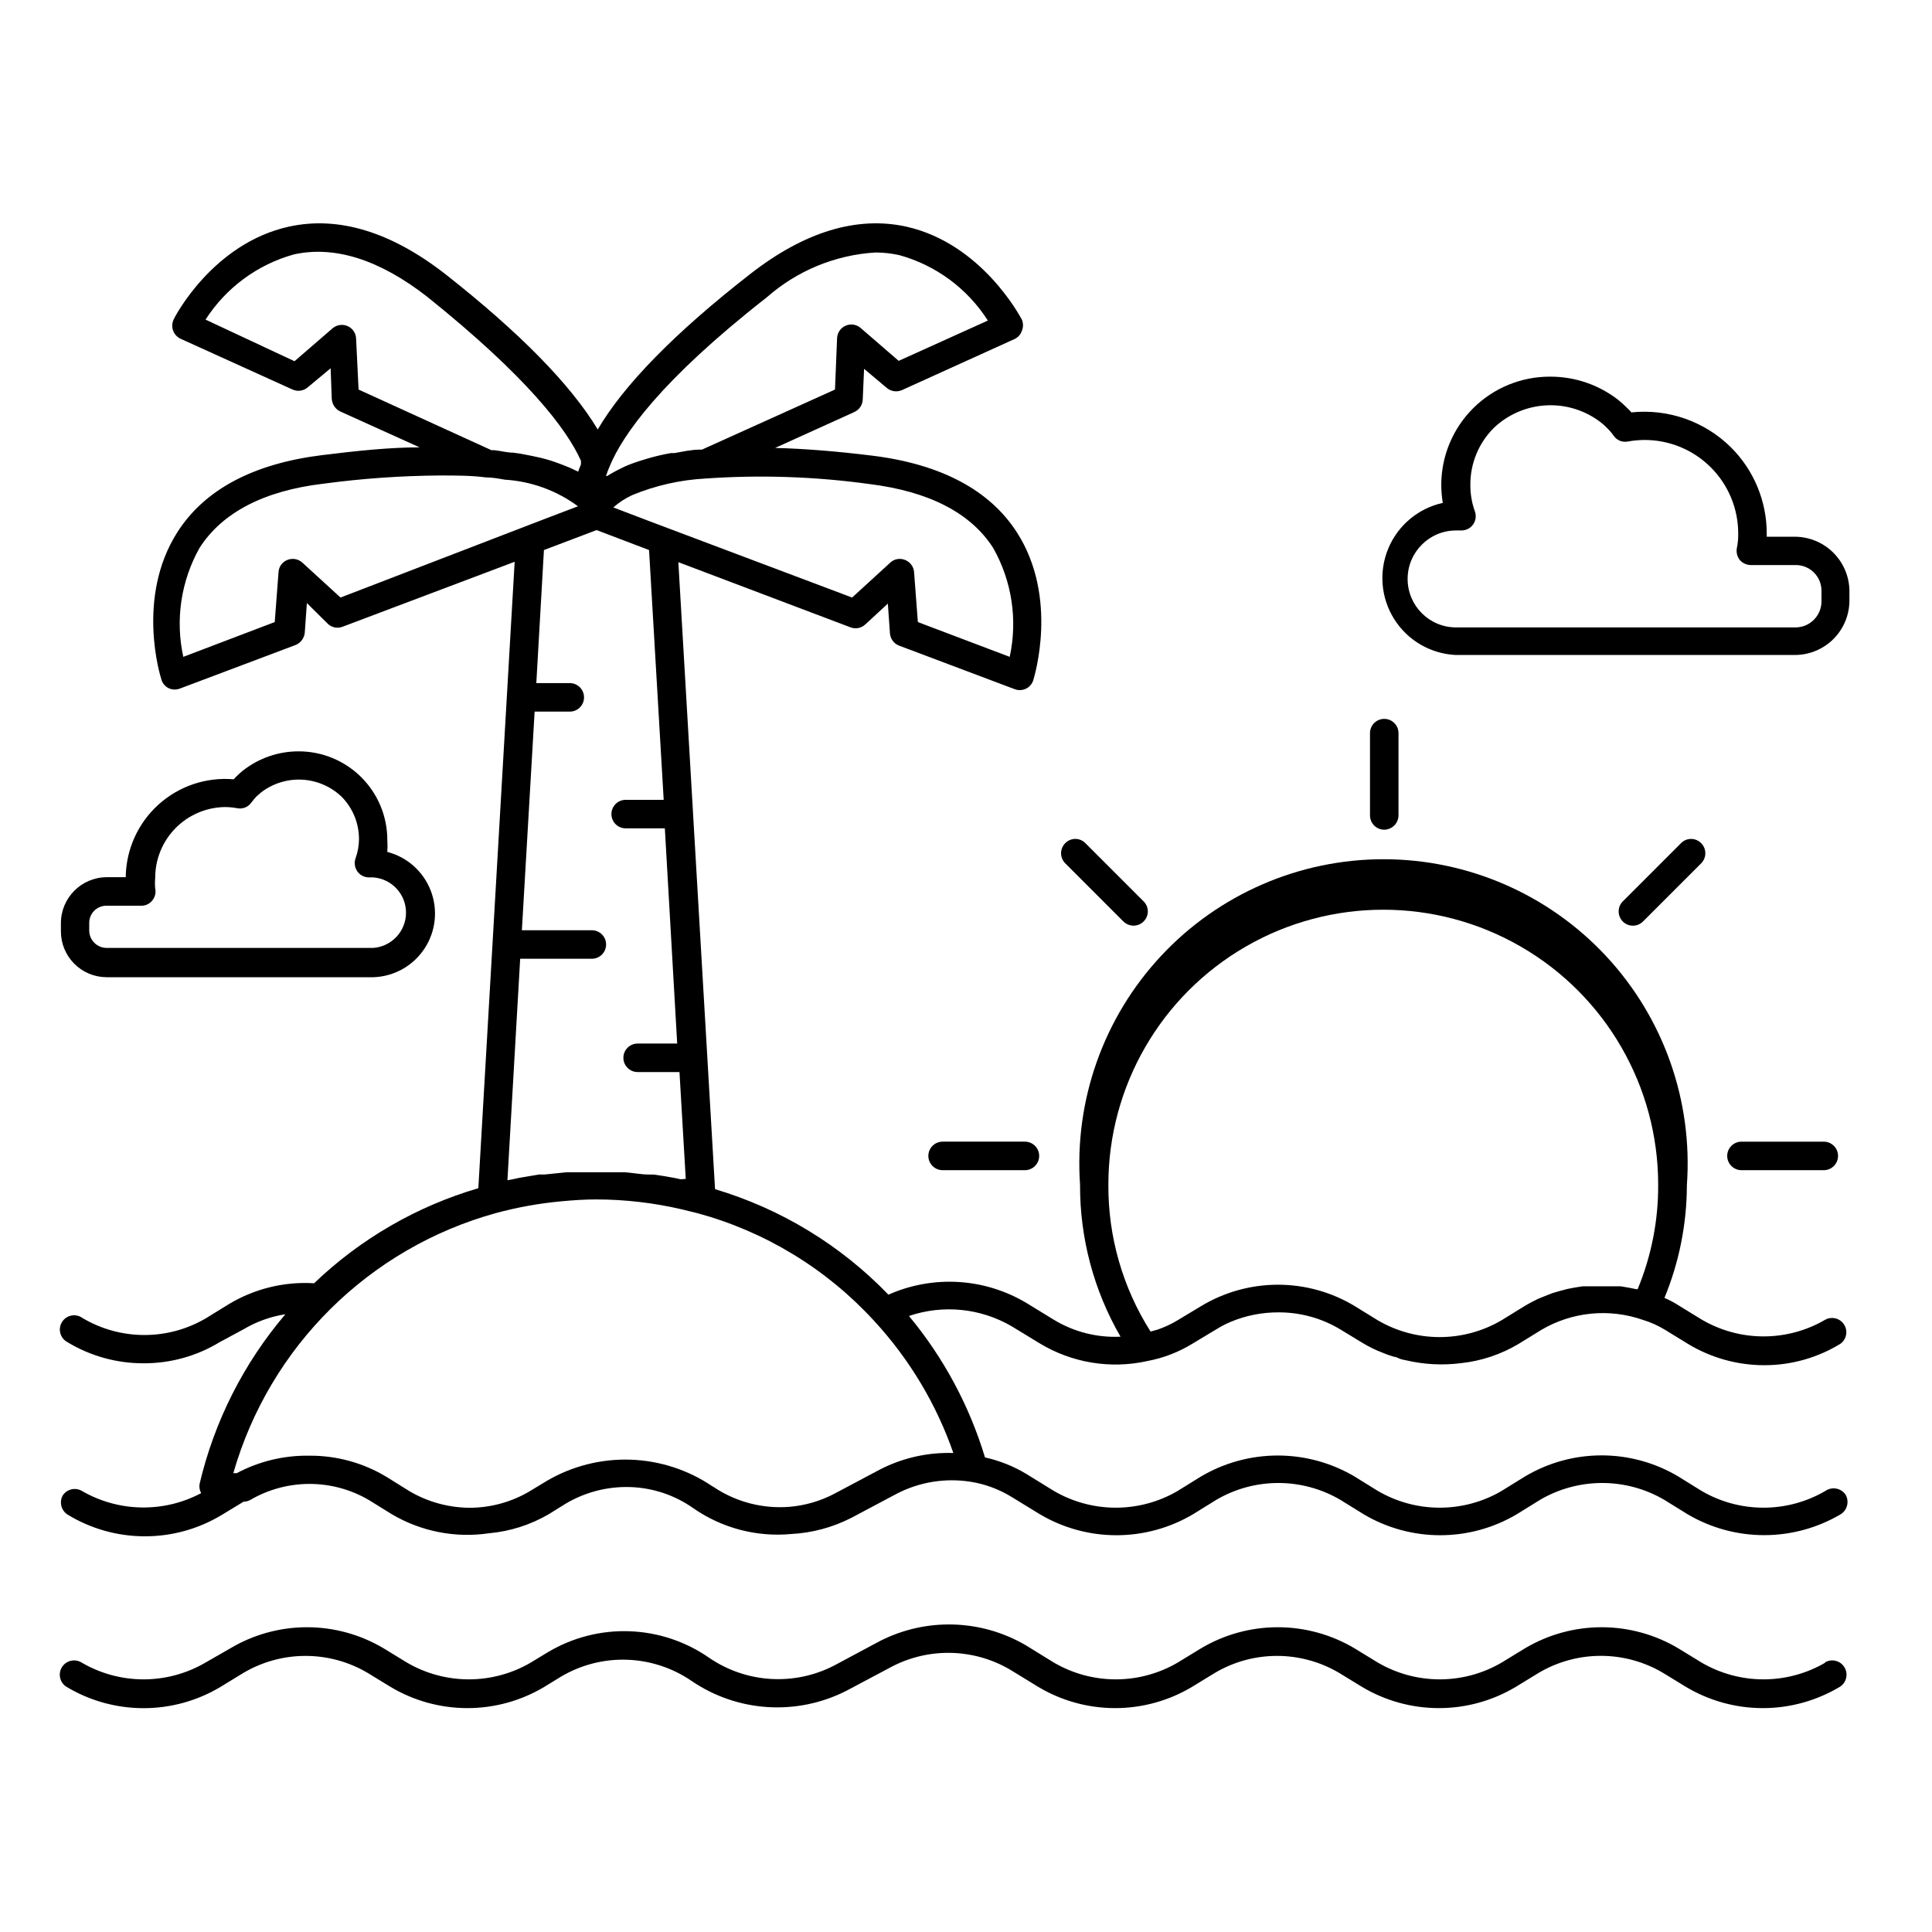 <?xml version="1.0" encoding="UTF-8"?>
<!-- Uploaded to: ICON Repo, www.svgrepo.com, Generator: ICON Repo Mixer Tools -->
<svg fill="#000000" width="800px" height="800px" version="1.1" viewBox="144 144 512 512" xmlns="http://www.w3.org/2000/svg">
 <g>
  <path d="m619.66 286.24h-7.457v-0.754c0.031-8.602-3.379-16.855-9.473-22.926-6.961-6.894-16.652-10.297-26.398-9.27-0.344-0.41-0.715-0.797-1.109-1.16-0.715-0.727-1.473-1.418-2.266-2.062-5.156-4.059-11.527-6.258-18.086-6.25-7.644-0.051-14.992 2.941-20.422 8.324-5.426 5.379-8.484 12.699-8.5 20.344 0.008 1.602 0.145 3.203 0.406 4.785-6.492 1.43-11.875 5.934-14.438 12.062-2.559 6.133-1.977 13.129 1.57 18.75 3.543 5.621 9.605 9.16 16.242 9.492h89.93c3.824 0 7.496-1.516 10.207-4.215 2.711-2.703 4.238-6.367 4.25-10.191v-2.723c-0.078-3.785-1.633-7.391-4.336-10.047s-6.336-4.148-10.121-4.16zm7.051 17.18c-0.027 3.793-3.109 6.852-6.898 6.852h-89.934c-7.094 0-12.844-5.75-12.844-12.848 0-7.094 5.75-12.848 12.844-12.848h1.461c1.223-0.012 2.363-0.609 3.062-1.609 0.699-1 0.871-2.277 0.465-3.426-0.812-2.246-1.223-4.617-1.207-7.004-0.047-5.664 2.188-11.113 6.195-15.113 3.777-3.606 8.723-5.734 13.938-6 5.215-0.27 10.352 1.34 14.477 4.539 0.574 0.445 1.113 0.934 1.613 1.461 0.656 0.625 1.246 1.32 1.762 2.062 0.844 1.219 2.332 1.816 3.781 1.512 1.461-0.262 2.945-0.398 4.434-0.402 6.582 0 12.895 2.617 17.543 7.277 4.652 4.66 7.258 10.977 7.242 17.562 0.027 1.266-0.094 2.535-0.352 3.777-0.215 1.117 0.062 2.273 0.758 3.176 0.746 0.863 1.828 1.359 2.969 1.359h11.641c1.871-0.07 3.691 0.637 5.027 1.953 1.336 1.316 2.066 3.125 2.023 5z"/>
  <path d="m172.23 402.97h70.836c5.438-0.215 10.441-3.039 13.434-7.59 2.996-4.547 3.609-10.258 1.656-15.34-1.957-5.078-6.242-8.906-11.512-10.273 0.074-1.055 0.074-2.117 0-3.172 0-6.227-2.477-12.199-6.879-16.602-4.402-4.402-10.375-6.879-16.602-6.879-5.328-0.012-10.508 1.762-14.711 5.039-0.656 0.504-1.258 1.109-1.914 1.715l-0.605 0.656v-0.004c-7.301-0.629-14.535 1.809-19.965 6.731-5.43 4.926-8.566 11.887-8.648 19.215h-5.039c-6.715 0.031-12.145 5.481-12.141 12.195v2.117-0.004c-0.016 3.223 1.25 6.316 3.519 8.602 2.266 2.285 5.352 3.578 8.57 3.594zm-4.586-14.309c-0.027-1.23 0.445-2.418 1.309-3.289 0.867-0.875 2.047-1.359 3.277-1.348h9.219c1.141 0.016 2.227-0.508 2.922-1.41 0.727-0.887 1.004-2.055 0.758-3.176-0.09-0.918-0.09-1.848 0-2.769-0.016-4.918 1.906-9.645 5.344-13.16 3.441-3.516 8.125-5.539 13.043-5.633 1.117-0.004 2.231 0.098 3.328 0.305 1.445 0.301 2.938-0.293 3.777-1.512 0.41-0.543 0.848-1.066 1.309-1.562l1.258-1.109h0.004c3.102-2.383 6.953-3.582 10.859-3.379s7.613 1.797 10.449 4.488c2.981 3 4.644 7.059 4.637 11.285-0.016 1.719-0.32 3.422-0.906 5.039-0.414 1.164-0.242 2.453 0.453 3.477 0.711 1.016 1.879 1.621 3.121 1.609h1.109c4.894 0.359 8.684 4.438 8.684 9.348 0 4.91-3.789 8.984-8.684 9.344h-70.684c-2.539-0.027-4.586-2.094-4.586-4.633z"/>
  <path d="m627.77 584.59c-4.981 2.918-10.648 4.457-16.422 4.457-5.773 0-11.445-1.539-16.426-4.457l-6.098-3.727h0.004c-6.16-3.684-13.203-5.629-20.383-5.629-7.176 0-14.219 1.945-20.379 5.629l-6.098 3.727h0.004c-4.981 2.918-10.652 4.457-16.426 4.457s-11.441-1.539-16.422-4.457l-6.098-3.727c-6.168-3.684-13.219-5.629-20.402-5.629-7.188 0-14.238 1.945-20.406 5.629l-6.098 3.727c-4.981 2.918-10.648 4.457-16.422 4.457-5.773 0-11.441-1.539-16.426-4.457l-7.356-4.535c-11.902-6.996-26.559-7.414-38.844-1.105l-12.039 6.449c-5.191 2.672-11.008 3.894-16.836 3.531-5.828-0.363-11.449-2.301-16.266-5.598-6.234-4.336-13.586-6.777-21.172-7.035-7.586-0.262-15.086 1.676-21.602 5.574l-4.484 2.719c-4.981 2.918-10.648 4.457-16.422 4.457-5.773 0-11.445-1.539-16.426-4.457l-6.098-3.727c-6.156-3.684-13.199-5.629-20.379-5.629-7.176 0-14.219 1.945-20.379 5.629l-6.496 3.727c-4.984 2.918-10.652 4.457-16.426 4.457-5.773 0-11.441-1.539-16.426-4.457-1.781-1.098-4.113-0.547-5.215 1.234-1.098 1.781-0.543 4.117 1.234 5.215 6.168 3.695 13.219 5.644 20.406 5.644s14.238-1.949 20.402-5.644l6.098-3.727c4.977-2.934 10.648-4.481 16.426-4.481 5.773 0 11.445 1.547 16.422 4.481l6.098 3.727c6.16 3.684 13.203 5.629 20.379 5.629s14.219-1.945 20.379-5.629l4.434-2.719c5.281-3.125 11.344-4.68 17.473-4.473 6.133 0.207 12.078 2.16 17.137 5.629 5.984 4.078 12.953 6.469 20.18 6.918 7.227 0.453 14.438-1.051 20.883-4.348l12.043-6.398h-0.004c9.898-5.125 21.734-4.801 31.34 0.855l7.406 4.535c6.156 3.684 13.199 5.629 20.379 5.629 7.176 0 14.219-1.945 20.379-5.629l6.098-3.727h-0.004c4.977-2.934 10.648-4.481 16.426-4.481s11.449 1.547 16.426 4.481l6.098 3.727h-0.004c6.16 3.684 13.203 5.629 20.379 5.629 7.18 0 14.219-1.945 20.379-5.629l6.098-3.727c4.981-2.945 10.664-4.496 16.449-4.496s11.465 1.551 16.449 4.496l6.098 3.727c6.156 3.684 13.199 5.629 20.379 5.629 7.176 0 14.219-1.945 20.379-5.629 1.781-1.098 2.332-3.434 1.234-5.215-1.102-1.781-3.434-2.332-5.215-1.234z"/>
  <path d="m627.77 539.1c-4.981 2.918-10.648 4.453-16.422 4.453-5.773 0-11.445-1.535-16.426-4.453l-6.098-3.777 0.004-0.004c-6.16-3.684-13.203-5.629-20.383-5.629-7.176 0-14.219 1.945-20.379 5.629l-6.098 3.777 0.004 0.004c-4.981 2.918-10.652 4.453-16.426 4.453s-11.441-1.535-16.422-4.453l-6.098-3.777v-0.004c-6.176-3.66-13.223-5.594-20.402-5.594-7.184 0-14.23 1.934-20.406 5.594l-6.098 3.777v0.004c-4.981 2.918-10.648 4.453-16.422 4.453-5.773 0-11.441-1.535-16.426-4.453l-7.356-4.535c-3.371-2.019-7.047-3.481-10.883-4.332-4.141-13.719-10.992-26.465-20.152-37.484 9.035-3.078 18.961-2.082 27.207 2.719l7.356 4.484c8.566 5.219 18.824 6.918 28.617 4.738 4.285-0.801 8.383-2.391 12.09-4.688l6.195-3.727h0.004c1.203-0.754 2.469-1.41 3.777-1.965 3.988-1.672 8.27-2.527 12.594-2.519 5.785-0.039 11.465 1.512 16.426 4.484l6.047 3.68v-0.004c1.605 0.965 3.289 1.793 5.035 2.469 1.066 0.461 2.16 0.848 3.277 1.16 0.605 0 1.16 0.453 1.762 0.605 0.43 0.129 0.867 0.23 1.309 0.301 4.805 1.133 9.77 1.387 14.664 0.758 5.34-0.582 10.492-2.301 15.113-5.039l6.047-3.727v-0.004c8.18-4.848 18.082-5.824 27.055-2.668 2.07 0.633 4.051 1.531 5.894 2.668l5.996 3.68h-0.004c6.109 3.695 13.113 5.644 20.254 5.641 7.113 0 14.09-1.969 20.152-5.691 1.594-1.168 2.019-3.367 0.977-5.043-1.043-1.676-3.203-2.269-4.957-1.355-4.973 2.918-10.633 4.457-16.398 4.457s-11.426-1.539-16.398-4.457l-5.996-3.68c-1.23-0.797-2.527-1.488-3.879-2.062 3.906-9.477 5.926-19.625 5.945-29.879 1.602-22.309-6.141-44.281-21.371-60.664-15.234-16.379-36.586-25.695-58.957-25.715-22.367-0.02-43.738 9.254-59 25.605-15.266 16.352-23.047 38.309-21.488 60.625-0.066 14.148 3.637 28.062 10.73 40.305-6.168 0.297-12.289-1.246-17.582-4.434l-7.406-4.535c-11.102-6.609-24.719-7.414-36.527-2.168-12.648-13.121-28.477-22.754-45.945-27.961l-9.723-166.16 45.645 17.281c1.355 0.508 2.883 0.195 3.93-0.805l5.945-5.492 0.555 7.859c0.098 1.469 1.043 2.746 2.418 3.273l30.633 11.539h-0.004c0.418 0.16 0.863 0.246 1.312 0.25 1.656 0.031 3.133-1.035 3.625-2.617 0.25-0.906 6.75-21.816-4.281-39.094-7.203-11.285-20.152-18.137-38.238-20.402-9.371-1.16-17.984-1.863-25.895-2.066l21.008-9.523v-0.004c1.312-0.594 2.172-1.883 2.215-3.324l0.352-8.113 5.996 5.039c1.117 0.961 2.684 1.195 4.031 0.605l29.773-13.504h0.004c0.953-0.418 1.688-1.223 2.012-2.215 0.402-0.949 0.402-2.023 0-2.973-0.453-0.805-10.629-20.152-30.633-24.637-13.098-2.871-27.055 1.359-41.465 12.645-19.852 15.469-33.352 29.27-40.305 41.109-7.152-11.891-20.656-25.645-40.305-41.109-14.461-11.285-28.414-15.516-41.516-12.645-20.152 4.434-30.23 23.832-30.582 24.637h0.008c-0.875 1.879-0.094 4.113 1.762 5.039l29.773 13.504 0.004-0.004c1.344 0.605 2.918 0.367 4.027-0.602l6.047-5.039 0.301 8.113v-0.004c0.09 1.426 0.938 2.695 2.219 3.328l21.059 9.523c-7.91 0-16.523 0.906-25.895 2.066-18.188 2.266-31.086 9.117-38.289 20.402-11.035 17.281-4.535 38.188-4.231 39.094h-0.004c0.297 0.988 0.992 1.809 1.914 2.266 0.523 0.238 1.09 0.359 1.664 0.355 0.449-0.008 0.891-0.094 1.309-0.254l30.633-11.539v0.004c1.371-0.543 2.324-1.809 2.469-3.277l0.555-7.859 5.543 5.492c1.023 1.004 2.539 1.316 3.879 0.805l45.645-17.23-9.625 166.01c-16.316 4.785-31.246 13.426-43.527 25.191-7.891-0.488-15.738 1.43-22.52 5.488l-6.047 3.727v0.004c-4.965 2.945-10.629 4.496-16.398 4.496-5.769 0-11.438-1.551-16.398-4.496-0.848-0.621-1.918-0.863-2.953-0.664-1.031 0.199-1.934 0.82-2.488 1.715-0.559 0.895-0.715 1.977-0.438 2.992s0.965 1.867 1.898 2.356c6.078 3.672 13.051 5.609 20.152 5.59 7.106 0.031 14.078-1.906 20.152-5.59l6.348-3.426c3.406-2.023 7.168-3.375 11.082-3.981-11.023 12.949-18.812 28.336-22.719 44.891-0.172 0.859-0.027 1.754 0.402 2.516-9.945 5.277-21.906 5.047-31.641-0.602-1.734-0.996-3.941-0.465-5.039 1.207-0.965 1.738-0.441 3.93 1.211 5.039 6.141 3.766 13.199 5.773 20.406 5.793 7.184 0.039 14.242-1.895 20.402-5.59l5.894-3.578c0.617-0.008 1.219-0.164 1.762-0.453 4.769-2.789 10.195-4.262 15.719-4.262 5.527 0 10.953 1.473 15.719 4.262l6.098 3.777c7.75 4.578 16.84 6.359 25.746 5.039 5.578-0.496 10.98-2.219 15.82-5.039l4.535-2.82h-0.004c5.164-3.055 11.086-4.574 17.082-4.383 5.961 0.191 11.738 2.117 16.625 5.539 7.59 5.316 16.82 7.762 26.047 6.902 5.547-0.293 10.973-1.754 15.918-4.281l12.043-6.398c6.012-3.113 12.859-4.223 19.547-3.172 3.859 0.609 7.559 1.98 10.883 4.027l7.406 4.535c6.164 3.676 13.203 5.613 20.379 5.613s14.215-1.938 20.379-5.613l6.098-3.777c4.981-2.918 10.648-4.457 16.422-4.457 5.773 0 11.445 1.539 16.426 4.457l6.098 3.777h-0.004c6.164 3.676 13.207 5.613 20.379 5.613 7.176 0 14.219-1.938 20.383-5.613l6.098-3.777h-0.004c4.992-2.918 10.668-4.457 16.449-4.457s11.461 1.539 16.449 4.457l6.098 3.777c6.168 3.66 13.207 5.59 20.379 5.59 7.172 0 14.211-1.93 20.379-5.59 1.648-1.109 2.191-3.285 1.258-5.039-0.555-0.875-1.441-1.484-2.461-1.695-1.016-0.207-2.07 0.004-2.93 0.59zm-190.04-81.164c0-26.027 13.883-50.078 36.426-63.09 22.539-13.016 50.309-13.016 72.852 0 22.539 13.012 36.426 37.062 36.426 63.09 0.055 9.508-1.797 18.93-5.441 27.707h-0.402l-1.715-0.352-2.316-0.402h-10.176l-2.215 0.352-1.812 0.352-2.266 0.605-1.715 0.504-2.418 0.957-1.359 0.555c-1.211 0.605-2.418 1.211-3.578 1.914l-6.047 3.727-0.004 0.004c-4.984 2.938-10.664 4.484-16.449 4.484-5.785 0-11.465-1.547-16.449-4.484l-6.047-3.727v-0.004c-6.141-3.703-13.18-5.664-20.355-5.664-7.172 0-14.211 1.961-20.352 5.664l-6.195 3.727-0.004 0.004c-1.328 0.809-2.731 1.5-4.18 2.066l-1.211 0.453-1.812 0.504c-7.391-11.641-11.273-25.16-11.184-38.945zm-63.328-185.66c15.82 1.965 26.852 7.656 32.797 16.93 4.961 8.754 6.523 19.035 4.383 28.867l-24.336-9.219-1.008-13.25h0.004c-0.121-1.449-1.059-2.707-2.418-3.223-1.348-0.547-2.887-0.25-3.93 0.754l-10.078 9.219-53.504-20.152-9.773-3.727c1.504-1.34 3.203-2.441 5.035-3.277 6.172-2.547 12.73-4.027 19.398-4.383 14.488-1.012 29.043-0.523 43.43 1.461zm-69.879-1.863c0.297-0.977 0.648-1.934 1.059-2.871 3.426-8.262 13.453-22.723 41.613-44.738 8.012-7.066 18.156-11.25 28.816-11.891 2.137 0.004 4.266 0.242 6.348 0.707 9.684 2.684 18.031 8.855 23.43 17.332l-23.629 10.68-10.078-8.715c-1.098-0.953-2.644-1.188-3.977-0.609-1.336 0.582-2.215 1.875-2.269 3.328l-0.555 13.602-35.266 15.922h-0.555c-2.367 0-4.586 0.555-6.699 0.906h-0.957c-2.039 0.363-4.059 0.836-6.047 1.41l-1.16 0.352c-1.863 0.555-3.578 1.16-5.039 1.812l-0.605 0.301 0.004 0.004c-1.402 0.656-2.766 1.398-4.082 2.219h-0.352zm-65.496-23.176-0.656-13.5c-0.051-1.453-0.934-2.746-2.266-3.328-1.332-0.578-2.879-0.344-3.981 0.605l-10.078 8.715-23.574-11.031c5.422-8.441 13.758-14.594 23.426-17.281 10.781-2.367 22.621 1.359 35.266 11.184 26.449 21.211 37.031 35.066 40.809 43.531-0.023 0.234-0.023 0.469 0 0.703 0 0.504-0.352 0.957-0.504 1.461-0.07 0.242-0.152 0.477-0.25 0.707l-0.504-0.25c-1.129-0.574-2.289-1.078-3.477-1.512l-1.211-0.453c-1.547-0.586-3.129-1.074-4.734-1.461-1.715-0.402-3.527-0.754-5.441-1.109l-1.812-0.254c-1.664 0-3.426-0.504-5.039-0.656h-0.754zm-4.785 55.117-10.078-9.219c-1.066-1.004-2.617-1.297-3.981-0.754-1.355 0.512-2.281 1.773-2.367 3.223l-1.008 13.25-24.23 9.219c-2.16-9.844-0.617-20.137 4.332-28.918 5.996-9.32 17.027-15.113 32.848-16.977 10.203-1.371 20.484-2.094 30.781-2.168 4.332 0 8.414 0 12.191 0.504 1.863 0 3.578 0.352 5.039 0.605 7.012 0.422 13.75 2.871 19.398 7.051l-9.523 3.629zm47.609 95.723h18.992v0.004c2.09 0 3.781-1.695 3.781-3.781 0-2.086-1.691-3.777-3.781-3.777h-18.539l3.375-57.938h9.32c2.086 0 3.777-1.691 3.777-3.781 0-2.086-1.691-3.777-3.777-3.777h-8.867l2.016-35.266 4.133-1.562 9.824-3.727 2.769 1.059 11.133 4.231 3.879 66.199h-10.078 0.004c-2.086 0-3.777 1.691-3.777 3.777 0 2.09 1.691 3.781 3.777 3.781h10.379l3.273 57.031h-10.477c-2.09 0-3.781 1.691-3.781 3.777 0 2.086 1.691 3.777 3.781 3.777h11.082l1.664 28.312-1.312 0.105-1.664-0.352c-1.812-0.352-3.68-0.656-5.543-0.906h-1.211c-2.117 0-4.281-0.453-6.398-0.605l-0.297-0.004h-7.055-7.106-0.953l-5.894 0.605h-1.512l-5.289 0.906-1.613 0.352-1.41 0.25zm114.92 130.99c-6.84-0.246-13.625 1.281-19.699 4.434l-12.043 6.398h0.004c-3.68 1.918-7.707 3.082-11.84 3.426-6.961 0.551-13.906-1.223-19.75-5.039-0.199-0.16-0.418-0.297-0.656-0.402-6.426-4.352-13.949-6.797-21.703-7.055-7.754-0.258-15.426 1.68-22.129 5.594l-4.484 2.719 0.004 0.004c-4.875 2.906-10.449 4.438-16.125 4.434-5.562-0.059-11.02-1.57-15.816-4.387l-6.144-3.828h-0.004c-6.082-3.664-13.051-5.598-20.152-5.59h-0.25c-6.707-0.113-13.328 1.48-19.246 4.633h-0.906c9.602-33.523 35.961-59.633 69.574-68.922 5.676-1.539 11.477-2.586 17.332-3.121 3.125-0.301 6.246-0.504 9.32-0.504 7.598 0.02 15.168 0.898 22.57 2.617l4.133 1.008c18 4.879 34.25 14.766 46.852 28.516 9.402 10.172 16.59 22.18 21.109 35.27z"/>
  <path d="m510.84 363.88c2.078-0.027 3.754-1.703 3.777-3.777v-21.816c0-2.086-1.691-3.777-3.777-3.777-2.086 0-3.777 1.691-3.777 3.777v21.816c0 2.086 1.691 3.777 3.777 3.777z"/>
  <path d="m426.3 367.45c-1.473 1.473-1.473 3.863 0 5.34l15.418 15.418c0.719 0.691 1.672 1.086 2.668 1.105 1.004 0 1.965-0.398 2.672-1.105 0.719-0.703 1.125-1.668 1.125-2.672 0-1.004-0.406-1.969-1.125-2.672l-15.418-15.418v0.004c-0.699-0.723-1.664-1.129-2.668-1.129-1.008 0-1.969 0.406-2.672 1.129z"/>
  <path d="m393.8 446.55c-2.086 0-3.777 1.691-3.777 3.777s1.691 3.781 3.777 3.781h21.816c2.086 0 3.777-1.695 3.777-3.781s-1.691-3.777-3.777-3.777z"/>
  <path d="m579.41 388.21 15.418-15.418h-0.004c1.477-1.477 1.477-3.867 0-5.34-0.699-0.723-1.664-1.129-2.668-1.129-1.008 0-1.969 0.406-2.672 1.129l-15.414 15.414c-1.477 1.477-1.477 3.867 0 5.344 1.473 1.473 3.863 1.473 5.34 0z"/>
  <path d="m627.32 454.11c2.086 0 3.781-1.695 3.781-3.781s-1.695-3.777-3.781-3.777h-21.812c-2.09 0-3.781 1.691-3.781 3.777s1.691 3.781 3.781 3.781z"/>
 </g>
</svg>